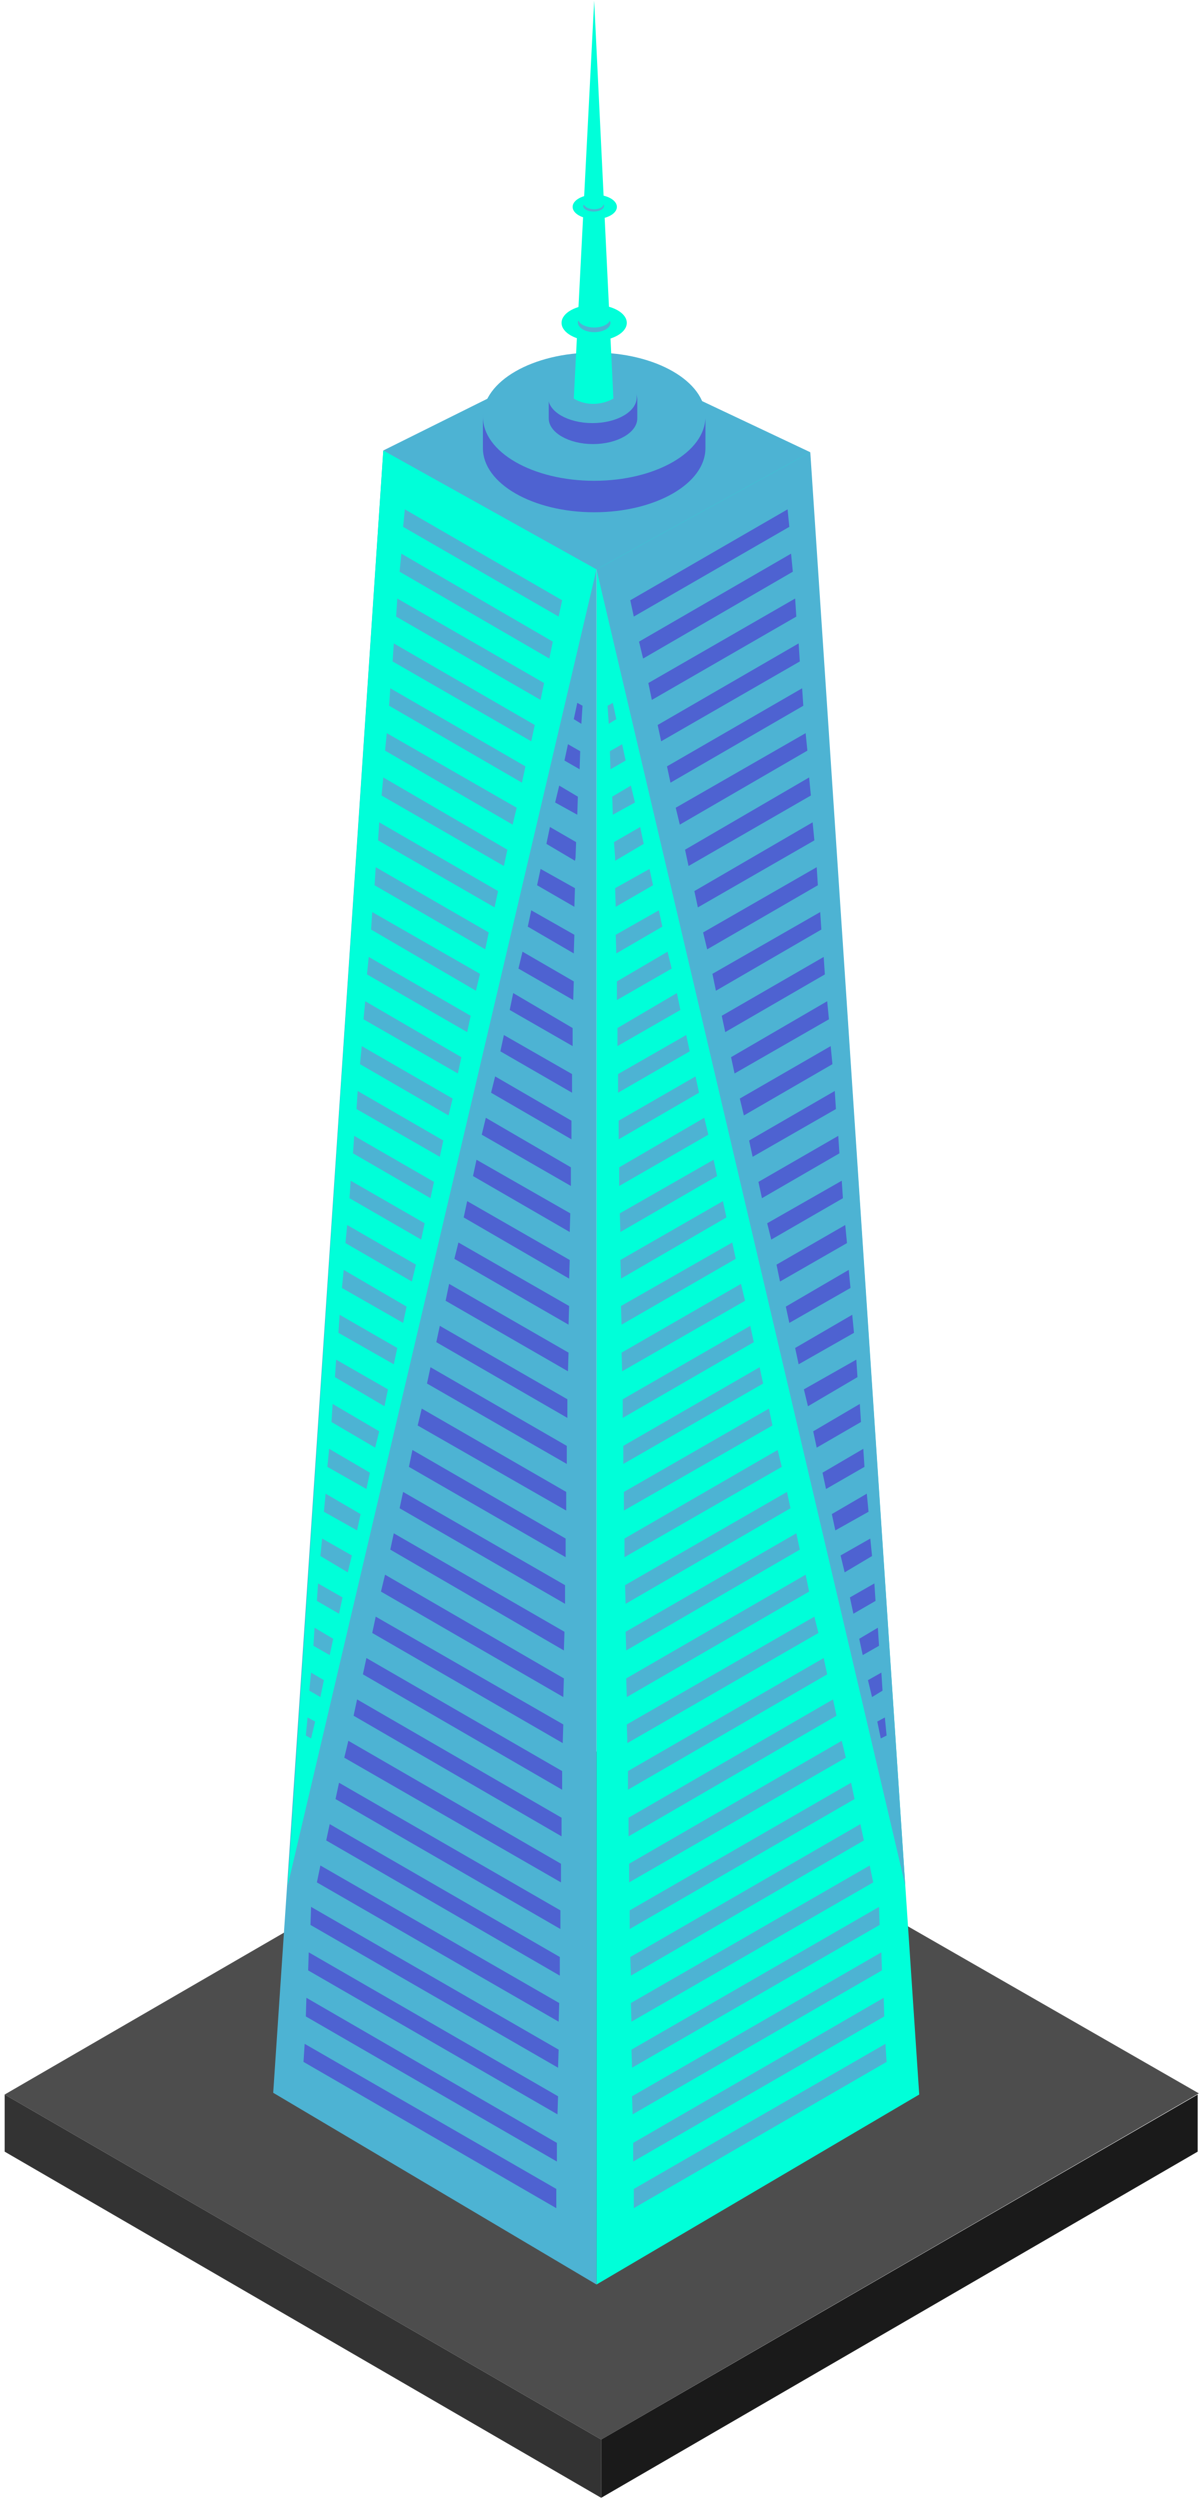 <?xml version="1.0" encoding="UTF-8"?>
<svg width="206px" height="429px" viewBox="0 0 206 429" version="1.1" xmlns="http://www.w3.org/2000/svg" xmlns:xlink="http://www.w3.org/1999/xlink">
    <!-- Generator: Sketch 61.2 (89653) - https://sketch.com -->
    <title>NewYork_EmpireState_Illustration</title>
    <desc>Created with Sketch.</desc>
    <g id="Page-1" stroke="none" stroke-width="1" fill="none" fill-rule="evenodd">
        <g id="NewYork_EmpireState_Illustration" fill-rule="nonzero">
            <g id="Illustrations">
                <polygon id="Path" fill="#4D4D4D" points="205.8 359.2 103.2 418.6 0.8 359.4 103 300.2"></polygon>
                <polygon id="Path" fill="#333333" points="0.8 359.4 0.8 369.2 103.2 428.6 103.2 418.6"></polygon>
                <polygon id="Path" fill="#1A1A1A" points="205.6 359.4 205.6 369.2 103.2 428.6 103.2 418.6"></polygon>
                <polygon id="Path" fill="#00FFD9" points="102.4 392 157.8 359.4 139 77.6 102.4 95.7"></polygon>
                <polygon id="Path" fill="#4DB3D3" points="139.1 77.6 155.4 323.5 102.4 97.7"></polygon>
                <polygon id="Path" fill="#4DB3D3" points="102.4 392 46.9 359.1 65.8 77.3 102.4 97.6"></polygon>
                <polygon id="Path" fill="#00FFD9" points="65.8 77.3 49.4 323.5 102.7 96.4"></polygon>
                <polygon id="Path" fill="#4DB3D3" points="65.8 77.3 101.2 59.7 139.1 77.6 102.4 97.7"></polygon>
                <path d="M121.1,72.5 C121.1,66.4 112.5,69.8 102,69.8 C91.5,69.8 82.9,65.9 82.9,72 L82.9,76.9 C82.9,83 91.5,87.9 102,87.9 C112.5,87.9 121.1,83 121.1,76.9 L121.1,72.5 Z" id="Path" fill="#4E62D1"></path>
                <ellipse id="Oval" fill="#4DB3D3" cx="102" cy="71.5" rx="19.1" ry="11"></ellipse>
                <path d="M109.4,68.6 C109.4,66.2 106,64.2 101.8,64.2 C97.6,64.2 94.2,66.2 94.2,68.6 L94.2,71.8 C94.2,74.2 97.6,76.2 101.8,76.2 C106,76.2 109.4,74.2 109.4,71.8 L109.4,68.6 Z" id="Path" fill="#4E62D1"></path>
                <ellipse id="Oval" fill="#4DB3D3" cx="101.7" cy="68.2" rx="7.6" ry="4.4"></ellipse>
                <ellipse id="Oval" fill="#00FFD9" cx="102" cy="55.4" rx="5.6" ry="3.1"></ellipse>
                <ellipse id="Oval" fill="#00FFD9" cx="102.1" cy="35.5" rx="3.8" ry="2.1"></ellipse>
                <path d="M105.3,68.4 L102,0.1 L98.5,68.4 L98.5,68.4 C100.5,69.6 103.1,69.6 105.3,68.4 L105.3,68.4 Z" id="Path" fill="#00FFD9"></path>
                <polygon id="Path" fill="#00FFD9" points="156.3 354.8 155.1 331.3 153.1 324 154.4 355.9"></polygon>
                <polygon id="Path" fill="#4DB3D3" points="48.6 354.8 49.8 331.3 51.7 325.1 50.5 355.9"></polygon>
                <path d="M102,56.2 C100.7,56.2 99.6,55.7 99.3,55 C99.2,55.1 99.2,55.2 99.2,55.4 C99.3,56.3 100.5,57 102,57 C103.5,57 104.8,56.3 104.8,55.4 C104.8,55.3 104.7,55.1 104.7,55 C104.4,55.7 103.3,56.2 102,56.2 Z" id="Path" fill="#4DB3D3"></path>
                <path d="M102,35.9 C101.2,35.9 100.5,35.6 100.2,35.1 C100.2,35.2 100.1,35.3 100.1,35.3 C100.1,35.9 100.9,36.3 101.9,36.3 C102.9,36.3 103.7,35.9 103.7,35.3 C103.7,35.2 103.7,35.1 103.6,35.1 C103.5,35.6 102.8,35.9 102,35.9 Z" id="Path" fill="#4DB3D3"></path>
                <g id="Group" transform="translate(52, 120)" fill="#4E62D1">
                    <polygon id="Path" points="11.9 160.2 44.6 179.1 44.7 175.9 12.5 157.4"></polygon>
                    <polygon id="Path" points="10.3 167.3 44.5 187.1 44.5 183.9 10.9 164.5"></polygon>
                    <polygon id="Path" points="13.4 153.1 44.7 171.2 44.8 168 14.1 150.2"></polygon>
                    <polygon id="Path" points="15 145.9 44.8 163.2 44.9 160 15.6 143.1"></polygon>
                    <polygon id="Path" points="8.7 174.4 44.4 195.1 44.4 191.9 9.3 171.6"></polygon>
                    <polygon id="Path" points="18.2 131.7 45.1 147.2 45.1 144 18.8 128.8"></polygon>
                    <polygon id="Path" points="16.6 138.8 45 155.2 45 152 17.2 136"></polygon>
                    <polygon id="Path" points="5.6 188.7 44.2 211 44.2 207.8 6.2 185.9"></polygon>
                    <polygon id="Path" points="7.1 181.6 44.3 203 44.3 199.8 7.8 178.7"></polygon>
                    <polygon id="Path" points="0.5 226 43.6 250.9 43.6 247.7 0.6 222.8"></polygon>
                    <polygon id="Path" points="0.1 233.8 43.5 258.9 43.5 255.6 0.3 230.7"></polygon>
                    <polygon id="Path" points="1.3 210.3 43.8 234.8 43.9 231.7 1.4 207.2"></polygon>
                    <polygon id="Path" points="0.9 218.1 43.7 242.8 43.8 239.7 1 215"></polygon>
                    <polygon id="Path" points="19.7 124.6 45.2 139.2 45.2 136 20.4 121.7"></polygon>
                    <polygon id="Path" points="2.4 203 43.9 226.9 44 223.7 3 200.1"></polygon>
                    <polygon id="Path" points="4 195.8 44.1 219 44.1 215.8 4.6 193"></polygon>
                    <polygon id="Path" points="26 96 45.6 107.3 45.7 104.1 26.7 93.2"></polygon>
                    <polygon id="Path" points="40.2 31.9 46.6 35.6 46.7 32.4 40.8 29.1"></polygon>
                    <polygon id="Path" points="38.6 39 46.5 43.6 46.6 40.4 39.2 36.2"></polygon>
                    <polygon id="Path" points="21.3 117.4 45.3 131.2 45.3 128.1 21.9 114.6"></polygon>
                    <polygon id="Path" points="37 46.2 46.4 51.6 46.5 48.4 37.7 43.3"></polygon>
                    <polygon id="Path" points="46.5 3.4 47.8 4.2 48 1.1 47.1 0.6"></polygon>
                    <polygon id="Path" points="43.3 17.7 47.1 19.8 47.2 16.7 44 14.8"></polygon>
                    <polygon id="Path" points="35.5 53.3 46.3 59.5 46.3 56.4 36.1 50.4"></polygon>
                    <polygon id="Path" points="44.9 10.5 47.5 12 47.6 8.9 45.5 7.7"></polygon>
                    <polygon id="Path" points="41.8 24.8 46.7 27.7 46.8 27.2 46.9 24.5 42.4 21.9"></polygon>
                    <polygon id="Path" points="24.5 103.2 45.5 115.3 45.6 112.1 25.1 100.3"></polygon>
                    <polygon id="Path" points="22.9 110.3 45.4 123.3 45.4 120.1 23.5 107.5"></polygon>
                    <polygon id="Path" points="27.6 88.9 45.7 99.4 45.8 96.2 28.2 86.1"></polygon>
                    <polygon id="Path" points="32.3 67.5 46.1 75.5 46.1 72.3 33 64.7"></polygon>
                    <polygon id="Path" points="33.9 60.4 46.2 67.5 46.2 64.3 34.5 57.6"></polygon>
                    <polygon id="Path" points="29.2 81.8 45.8 91.4 45.9 88.2 29.8 79"></polygon>
                    <polygon id="Path" points="30.7 74.7 46 83.5 46 80.3 31.4 71.8"></polygon>
                </g>
                <g id="Group" transform="translate(104, 120)" fill="#4DB3D3">
                    <polygon id="Path" points="36.5 160.2 3.7 179.1 3.6 175.9 35.8 157.4"></polygon>
                    <polygon id="Path" points="38 167.3 3.8 187.1 3.8 183.9 37.4 164.5"></polygon>
                    <polygon id="Path" points="34.9 153.1 3.6 171.2 3.5 168 34.3 150.2"></polygon>
                    <polygon id="Path" points="33.3 145.9 3.5 163.2 3.4 160 32.7 143.1"></polygon>
                    <polygon id="Path" points="39.6 174.4 3.9 195.1 3.9 191.9 39 171.6"></polygon>
                    <polygon id="Path" points="30.2 131.7 3.2 147.2 3.2 144 29.5 128.8"></polygon>
                    <polygon id="Path" points="31.7 138.8 3.4 155.2 3.3 152 31.1 136"></polygon>
                    <polygon id="Path" points="42.7 188.7 4.1 211 4.1 207.8 42.1 185.9"></polygon>
                    <polygon id="Path" points="41.2 181.6 4 203 4 199.8 40.5 178.7"></polygon>
                    <polygon id="Path" points="47.8 226 4.7 250.9 4.7 247.7 47.7 222.8"></polygon>
                    <polygon id="Path" points="48.2 233.8 4.8 258.9 4.8 255.6 48 230.7"></polygon>
                    <polygon id="Path" points="47 210.3 4.5 234.8 4.4 231.7 46.9 207.2"></polygon>
                    <polygon id="Path" points="47.4 218.1 4.6 242.8 4.5 239.7 47.3 215"></polygon>
                    <polygon id="Path" points="28.6 124.6 3.1 139.2 3.1 136 28 121.7"></polygon>
                    <polygon id="Path" points="45.9 203 4.4 226.9 4.3 223.7 45.3 200.1"></polygon>
                    <polygon id="Path" points="44.3 195.8 4.3 219 4.2 215.8 43.7 193"></polygon>
                    <polygon id="Path" points="22.3 96 2.7 107.3 2.6 104.1 21.7 93.2"></polygon>
                    <polygon id="Path" points="8.1 31.9 1.7 35.6 1.6 32.4 7.5 29.1"></polygon>
                    <polygon id="Path" points="9.7 39 1.8 43.6 1.7 40.4 9.1 36.2"></polygon>
                    <polygon id="Path" points="27 117.4 3 131.2 3 128.1 26.4 114.6"></polygon>
                    <polygon id="Path" points="11.3 46.2 1.9 51.6 1.9 48.4 10.6 43.3"></polygon>
                    <polygon id="Path" points="1.8 3.4 0.5 4.2 0.3 1.1 1.2 0.6"></polygon>
                    <polygon id="Path" points="5 17.7 1.2 19.8 1.1 16.7 4.3 14.8"></polygon>
                    <polygon id="Path" points="12.8 53.3 2 59.5 2 56.4 12.2 50.4"></polygon>
                    <polygon id="Path" points="3.4 10.5 0.8 12 0.7 8.9 2.8 7.7"></polygon>
                    <polygon id="Path" points="6.5 24.8 1.6 27.7 1.6 27.2 1.4 24.5 5.9 21.9"></polygon>
                    <polygon id="Path" points="23.9 103.2 2.8 115.3 2.7 112.1 23.2 100.3"></polygon>
                    <polygon id="Path" points="25.4 110.3 2.9 123.3 2.9 120.1 24.8 107.5"></polygon>
                    <polygon id="Path" points="20.7 88.9 2.6 99.4 2.5 96.2 20.1 86.1"></polygon>
                    <polygon id="Path" points="16 67.5 2.2 75.5 2.2 72.3 15.4 64.7"></polygon>
                    <polygon id="Path" points="14.4 60.4 2.1 67.5 2.1 64.3 13.8 57.6"></polygon>
                    <polygon id="Path" points="19.1 81.8 2.5 91.4 2.4 88.2 18.5 79"></polygon>
                    <polygon id="Path" points="17.6 74.7 2.3 83.5 2.3 80.3 16.9 71.8"></polygon>
                </g>
                <g id="Group" transform="translate(52, 87)" fill="#4DB3D3">
                    <polygon id="Path" points="7 130.9 6.7 134 17.2 140 17.8 137.2"></polygon>
                    <polygon id="Path" points="5.1 153.9 4.9 157 12.4 161.4 13.1 158.6"></polygon>
                    <polygon id="Path" points="6.3 138.6 6.1 141.7 15.6 147.1 16.2 144.3"></polygon>
                    <polygon id="Path" points="5.7 146.3 5.5 149.3 14 154.3 14.6 151.4"></polygon>
                    <polygon id="Path" points="7.6 123.2 7.3 126.3 18.7 132.9 19.4 130"></polygon>
                    <polygon id="Path" points="8.2 115.6 8 118.6 20.3 125.7 20.9 122.9"></polygon>
                    <polygon id="Path" points="2.6 184.7 2.4 187.7 6.2 189.9 6.8 187.1"></polygon>
                    <polygon id="Path" points="1.4 211.3 2.1 208.4 0.8 207.7 0.5 210.8"></polygon>
                    <polygon id="Path" points="8.8 107.9 8.6 110.9 21.9 118.6 22.5 115.8"></polygon>
                    <polygon id="Path" points="1.4 200 1.1 203.1 3 204.2 3.6 201.3"></polygon>
                    <polygon id="Path" points="3.9 169.3 3.6 172.4 9.3 175.6 9.9 172.8"></polygon>
                    <polygon id="Path" points="4.5 161.6 4.2 164.7 10.9 168.5 11.5 165.7"></polygon>
                    <polygon id="Path" points="3.3 177 3 180 7.7 182.8 8.4 179.9"></polygon>
                    <polygon id="Path" points="2 192.3 1.8 195.4 4.6 197 5.2 194.2"></polygon>
                    <polygon id="Path" points="15 31.1 14.8 34.1 37.6 47.3 38.2 44.5"></polygon>
                    <polygon id="Path" points="15.6 23.4 15.4 26.5 39.2 40.2 39.8 37.4"></polygon>
                    <polygon id="Path" points="14.4 38.8 14.1 41.8 36 54.5 36.7 51.6"></polygon>
                    <polygon id="Path" points="13.8 46.4 13.5 49.5 34.5 61.6 35.1 58.8"></polygon>
                    <polygon id="Path" points="9.4 100.2 9.2 103.3 23.5 111.5 24.1 108.7"></polygon>
                    <polygon id="Path" points="16.9 8 16.6 11.1 42.3 26 42.9 23.1"></polygon>
                    <polygon id="Path" points="16.2 15.7 16 18.8 40.8 33.1 41.4 30.2"></polygon>
                    <polygon id="Path" points="17.5 0.4 17.2 3.4 43.9 18.8 44.5 16"></polygon>
                    <polygon id="Path" points="10.7 84.8 10.4 87.9 26.6 97.2 27.2 94.4"></polygon>
                    <polygon id="Path" points="13.1 54.1 12.9 57.2 32.9 68.7 33.5 65.9"></polygon>
                    <polygon id="Path" points="11.3 77.2 11 80.2 28.2 90.1 28.8 87.3"></polygon>
                    <polygon id="Path" points="10.1 92.5 9.8 95.6 25 104.4 25.7 101.5"></polygon>
                    <polygon id="Path" points="12.5 61.8 12.3 64.9 31.3 75.9 31.9 73"></polygon>
                    <polygon id="Path" points="11.9 69.5 11.7 72.5 29.7 83 30.4 80.1"></polygon>
                </g>
                <g id="Group" transform="translate(108, 87)" fill="#4E62D1">
                    <polygon id="Path" points="37.7 130.9 38 134 27.5 140 26.9 137.2"></polygon>
                    <polygon id="Path" points="39.6 153.9 39.8 157 32.2 161.4 31.6 158.6"></polygon>
                    <polygon id="Path" points="38.3 138.6 38.6 141.7 29.1 147.1 28.5 144.3"></polygon>
                    <polygon id="Path" points="39 146.3 39.2 149.3 30.7 154.3 30 151.4"></polygon>
                    <polygon id="Path" points="37.1 123.2 37.4 126.3 25.9 132.9 25.3 130"></polygon>
                    <polygon id="Path" points="36.5 115.6 36.7 118.6 24.4 125.7 23.7 122.9"></polygon>
                    <polygon id="Path" points="42.1 184.7 42.3 187.7 38.5 189.9 37.9 187.1"></polygon>
                    <polygon id="Path" points="43.2 211.3 42.6 208.4 43.9 207.7 44.2 210.8"></polygon>
                    <polygon id="Path" points="35.9 107.9 36.1 110.9 22.8 118.6 22.2 115.8"></polygon>
                    <polygon id="Path" points="43.3 200 43.5 203.1 41.7 204.2 41 201.3"></polygon>
                    <polygon id="Path" points="40.8 169.3 41.1 172.4 35.4 175.6 34.8 172.8"></polygon>
                    <polygon id="Path" points="40.2 161.6 40.4 164.7 33.8 168.5 33.2 165.7"></polygon>
                    <polygon id="Path" points="41.4 177 41.7 180 37 182.8 36.3 179.9"></polygon>
                    <polygon id="Path" points="42.7 192.3 42.9 195.4 40.1 197 39.5 194.2"></polygon>
                    <polygon id="Path" points="29.7 31.1 29.9 34.1 7.1 47.3 6.5 44.5"></polygon>
                    <polygon id="Path" points="29.1 23.4 29.3 26.5 5.5 40.2 4.9 37.4"></polygon>
                    <polygon id="Path" points="30.3 38.8 30.6 41.8 8.7 54.5 8 51.6"></polygon>
                    <polygon id="Path" points="30.9 46.4 31.2 49.5 10.2 61.6 9.6 58.8"></polygon>
                    <polygon id="Path" points="35.3 100.2 35.5 103.3 21.2 111.5 20.6 108.7"></polygon>
                    <polygon id="Path" points="27.8 8 28.1 11.1 2.4 26 1.7 23.1"></polygon>
                    <polygon id="Path" points="28.5 15.7 28.7 18.8 3.9 33.1 3.3 30.2"></polygon>
                    <polygon id="Path" points="27.2 0.4 27.5 3.4 0.8 18.8 0.2 16"></polygon>
                    <polygon id="Path" points="34 84.8 34.3 87.9 18.1 97.2 17.5 94.4"></polygon>
                    <polygon id="Path" points="31.5 54.1 31.8 57.2 11.8 68.7 11.2 65.9"></polygon>
                    <polygon id="Path" points="33.4 77.2 33.6 80.2 16.5 90.1 15.9 87.3"></polygon>
                    <polygon id="Path" points="34.6 92.5 34.9 95.6 19.7 104.4 19 101.5"></polygon>
                    <polygon id="Path" points="32.2 61.8 32.4 64.9 13.4 75.9 12.7 73"></polygon>
                    <polygon id="Path" points="32.8 69.5 33 72.5 14.9 83 14.3 80.1"></polygon>
                </g>
            </g>
        </g>
    </g>
</svg>